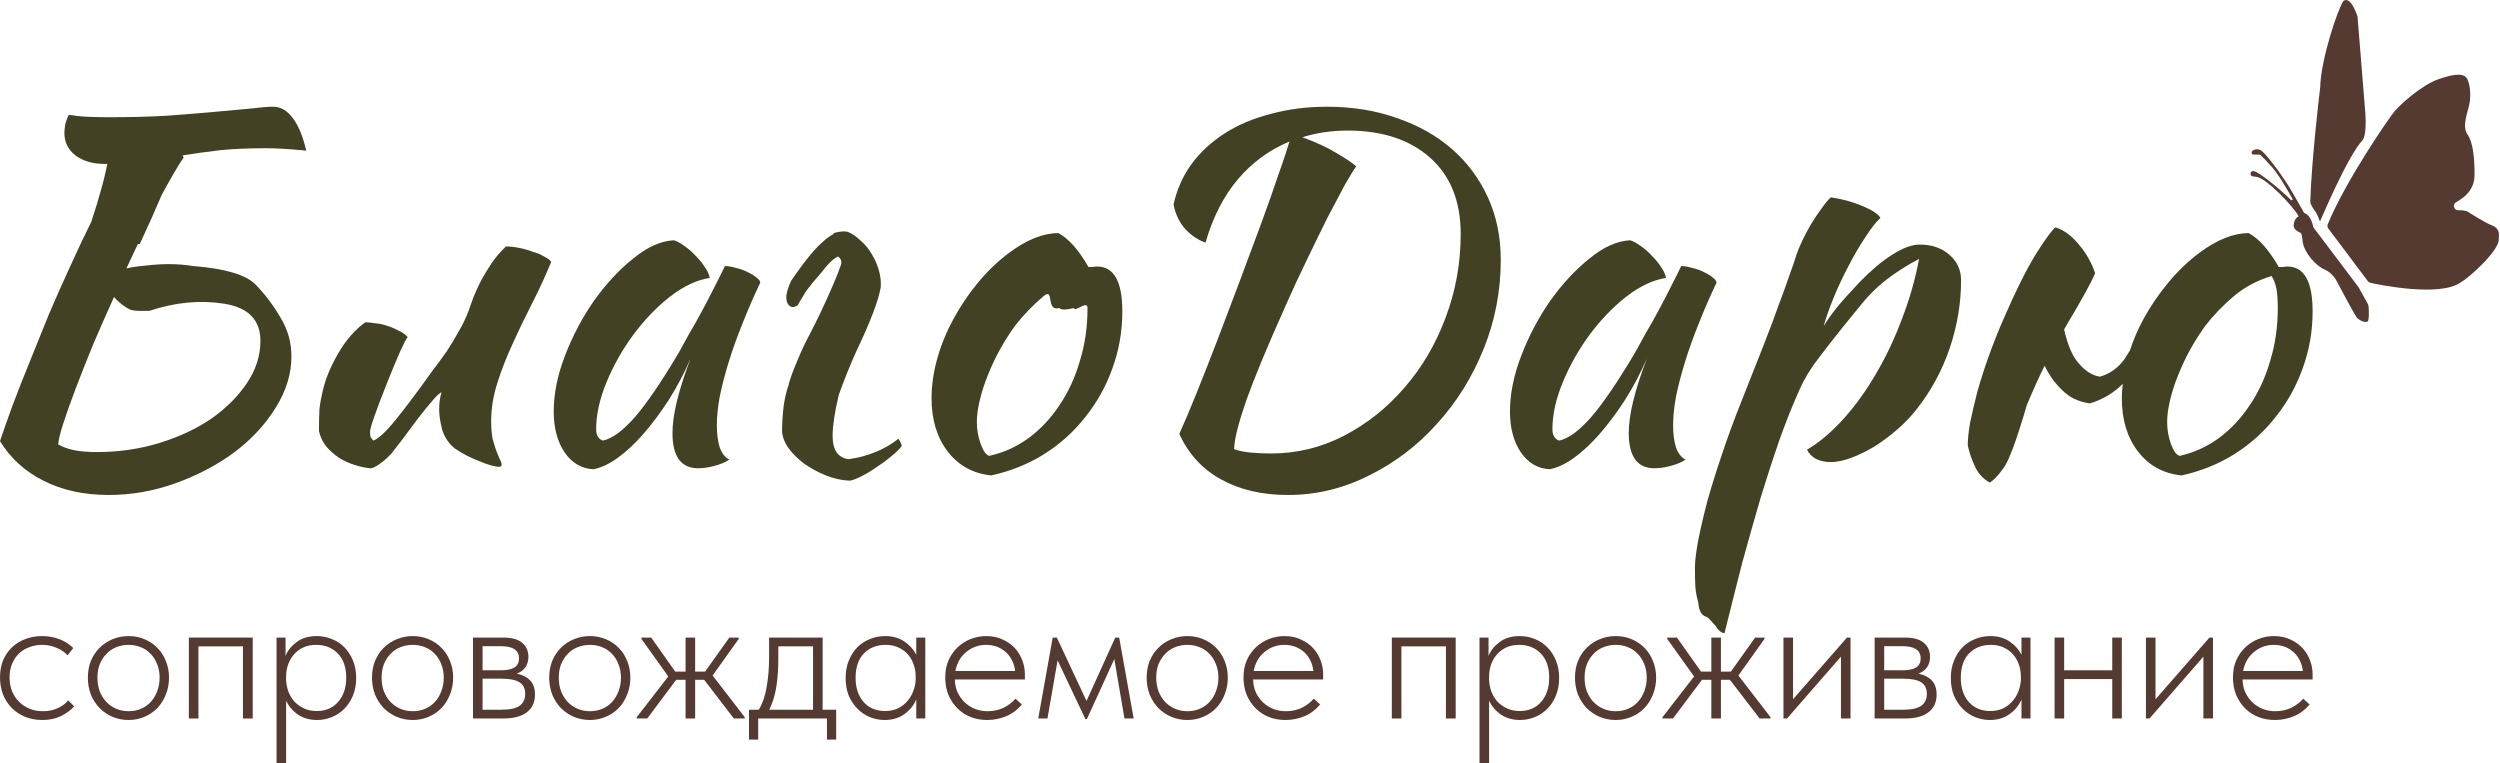 <?xml version="1.0" encoding="UTF-8"?> <svg xmlns="http://www.w3.org/2000/svg" width="1667" height="509" viewBox="0 0 1667 509" fill="none"><path d="M28.181 480.09C23.839 480.09 19.915 479.342 16.408 477.847C12.984 476.352 10.02 474.317 7.515 471.742C5.094 469.166 3.215 466.176 1.879 462.77C0.626 459.281 0 455.584 0 451.68C0 447.36 0.71 443.497 2.129 440.092C3.632 436.686 5.636 433.82 8.141 431.494C10.73 429.085 13.736 427.257 17.159 426.011C20.583 424.765 24.215 424.142 28.056 424.142C32.064 424.142 35.864 424.807 39.454 426.136C43.044 427.465 46.176 429.459 48.848 432.117L45.09 436.976C43.003 434.734 40.456 433.031 37.45 431.868C34.528 430.622 31.396 429.999 28.056 429.999C25.134 429.999 22.336 430.497 19.664 431.494C17.076 432.408 14.78 433.778 12.776 435.606C10.855 437.433 9.31 439.718 8.141 442.459C6.972 445.117 6.388 448.191 6.388 451.68C6.388 455.086 6.931 458.159 8.016 460.901C9.185 463.642 10.772 466.01 12.776 468.003C14.78 469.997 17.118 471.534 19.79 472.614C22.462 473.694 25.384 474.234 28.557 474.234C32.231 474.234 35.529 473.569 38.452 472.24C41.374 470.911 43.712 469.166 45.466 467.007L49.474 470.994C47.219 473.486 44.297 475.646 40.706 477.473C37.2 479.218 33.025 480.09 28.181 480.09Z" fill="#553A31"></path><path d="M85.768 480.09C81.927 480.09 78.337 479.384 74.997 477.972C71.74 476.56 68.859 474.607 66.355 472.115C63.933 469.54 62.013 466.55 60.593 463.144C59.257 459.655 58.589 455.875 58.589 451.805C58.589 447.817 59.257 444.121 60.593 440.715C62.013 437.309 63.933 434.401 66.355 431.992C68.859 429.5 71.74 427.59 74.997 426.26C78.337 424.848 81.927 424.142 85.768 424.142C89.609 424.142 93.158 424.848 96.415 426.26C99.671 427.59 102.51 429.5 104.932 431.992C107.353 434.401 109.232 437.309 110.568 440.715C111.988 444.121 112.697 447.817 112.697 451.805C112.697 455.875 111.988 459.655 110.568 463.144C109.232 466.55 107.353 469.54 104.932 472.115C102.51 474.607 99.629 476.56 96.29 477.972C93.033 479.384 89.526 480.09 85.768 480.09ZM85.768 474.234C88.774 474.234 91.53 473.694 94.035 472.614C96.54 471.534 98.711 469.997 100.548 468.003C102.385 466.01 103.805 463.642 104.807 460.901C105.892 458.159 106.435 455.127 106.435 451.805C106.435 448.565 105.892 445.616 104.807 442.958C103.805 440.299 102.385 438.015 100.548 436.104C98.711 434.111 96.54 432.615 94.035 431.618C91.53 430.538 88.774 429.999 85.768 429.999C82.762 429.999 79.965 430.538 77.377 431.618C74.872 432.615 72.701 434.111 70.864 436.104C69.026 438.015 67.565 440.299 66.48 442.958C65.478 445.616 64.977 448.565 64.977 451.805C64.977 455.127 65.478 458.159 66.48 460.901C67.565 463.642 69.026 466.01 70.864 468.003C72.784 469.997 74.997 471.534 77.502 472.614C80.007 473.694 82.762 474.234 85.768 474.234Z" fill="#553A31"></path><path d="M125.927 425.139H168.512V479.093H161.999V430.995H132.315V479.093H125.927V425.139Z" fill="#553A31"></path><path d="M184.394 508.999V425.139H190.406V437.35C191.825 433.778 194.288 430.705 197.795 428.129C201.302 425.471 205.77 424.142 211.197 424.142C214.788 424.142 218.17 424.807 221.343 426.136C224.516 427.382 227.271 429.209 229.609 431.618C232.031 434.027 233.951 436.976 235.371 440.465C236.79 443.871 237.5 447.734 237.5 452.054C237.5 456.54 236.748 460.527 235.245 464.016C233.826 467.422 231.905 470.329 229.484 472.738C227.062 475.147 224.265 476.975 221.092 478.221C218.003 479.467 214.788 480.09 211.448 480.09C206.521 480.09 202.263 478.886 198.672 476.477C195.082 473.984 192.451 470.869 190.781 467.131V508.999H184.394ZM210.822 429.999C207.565 429.999 204.684 430.58 202.179 431.743C199.758 432.906 197.712 434.443 196.042 436.353C194.372 438.264 193.078 440.465 192.159 442.958C191.324 445.367 190.865 447.859 190.781 450.434V453.3C190.865 455.792 191.324 458.284 192.159 460.776C193.078 463.268 194.372 465.511 196.042 467.505C197.795 469.416 199.925 470.994 202.43 472.24C205.018 473.486 207.941 474.109 211.197 474.109C217.209 474.109 221.969 472.074 225.476 468.003C229.066 463.933 230.862 458.575 230.862 451.929C230.862 444.951 228.983 439.552 225.225 435.73C221.551 431.909 216.75 429.999 210.822 429.999Z" fill="#553A31"></path><path d="M275.235 480.09C271.394 480.09 267.803 479.384 264.463 477.972C261.207 476.56 258.326 474.607 255.821 472.115C253.399 469.54 251.479 466.55 250.059 463.144C248.723 459.655 248.055 455.875 248.055 451.805C248.055 447.817 248.723 444.121 250.059 440.715C251.479 437.309 253.399 434.401 255.821 431.992C258.326 429.5 261.207 427.59 264.463 426.26C267.803 424.848 271.394 424.142 275.235 424.142C279.076 424.142 282.624 424.848 285.881 426.26C289.137 427.59 291.977 429.5 294.398 431.992C296.82 434.401 298.698 437.309 300.034 440.715C301.454 444.121 302.164 447.817 302.164 451.805C302.164 455.875 301.454 459.655 300.034 463.144C298.698 466.55 296.82 469.54 294.398 472.115C291.977 474.607 289.096 476.56 285.756 477.972C282.499 479.384 278.992 480.09 275.235 480.09ZM275.235 474.234C278.241 474.234 280.996 473.694 283.501 472.614C286.006 471.534 288.177 469.997 290.014 468.003C291.851 466.01 293.271 463.642 294.273 460.901C295.358 458.159 295.901 455.127 295.901 451.805C295.901 448.565 295.358 445.616 294.273 442.958C293.271 440.299 291.851 438.015 290.014 436.104C288.177 434.111 286.006 432.615 283.501 431.618C280.996 430.538 278.241 429.999 275.235 429.999C272.229 429.999 269.431 430.538 266.843 431.618C264.338 432.615 262.167 434.111 260.33 436.104C258.493 438.015 257.032 440.299 255.946 442.958C254.944 445.616 254.443 448.565 254.443 451.805C254.443 455.127 254.944 458.159 255.946 460.901C257.032 463.642 258.493 466.01 260.33 468.003C262.25 469.997 264.463 471.534 266.968 472.614C269.473 473.694 272.229 474.234 275.235 474.234Z" fill="#553A31"></path><path d="M315.393 425.139H335.559C341.32 425.139 345.537 426.302 348.209 428.628C350.964 430.954 352.342 434.069 352.342 437.973C352.342 440.632 351.674 442.958 350.338 444.951C349.002 446.862 347.082 448.274 344.577 449.188C348.334 449.935 351.298 451.431 353.469 453.674C355.64 455.917 356.726 459.073 356.726 463.144C356.726 468.294 354.889 472.24 351.215 474.981C347.624 477.723 342.406 479.093 335.559 479.093H315.393V425.139ZM321.781 452.552V473.237H334.306C339.984 473.237 344.034 472.365 346.455 470.62C348.96 468.793 350.213 466.134 350.213 462.645C350.213 459.073 348.919 456.498 346.33 454.92C343.825 453.341 339.901 452.552 334.557 452.552H321.781ZM321.781 430.871V446.945H334.306C337.897 446.945 340.736 446.363 342.823 445.2C344.994 443.954 346.08 441.878 346.08 438.97C346.08 433.571 342.03 430.871 333.93 430.871H321.781Z" fill="#553A31"></path><path d="M393.391 480.09C389.55 480.09 385.96 479.384 382.62 477.972C379.363 476.56 376.482 474.607 373.977 472.115C371.556 469.54 369.635 466.55 368.216 463.144C366.88 459.655 366.212 455.875 366.212 451.805C366.212 447.817 366.88 444.121 368.216 440.715C369.635 437.309 371.556 434.401 373.977 431.992C376.482 429.5 379.363 427.59 382.62 426.26C385.96 424.848 389.55 424.142 393.391 424.142C397.232 424.142 400.781 424.848 404.037 426.26C407.294 427.59 410.133 429.5 412.555 431.992C414.976 434.401 416.855 437.309 418.191 440.715C419.61 444.121 420.32 447.817 420.32 451.805C420.32 455.875 419.61 459.655 418.191 463.144C416.855 466.55 414.976 469.54 412.555 472.115C410.133 474.607 407.252 476.56 403.912 477.972C400.656 479.384 397.149 480.09 393.391 480.09ZM393.391 474.234C396.397 474.234 399.153 473.694 401.658 472.614C404.163 471.534 406.334 469.997 408.171 468.003C410.008 466.01 411.427 463.642 412.429 460.901C413.515 458.159 414.057 455.127 414.057 451.805C414.057 448.565 413.515 445.616 412.429 442.958C411.427 440.299 410.008 438.015 408.171 436.104C406.334 434.111 404.163 432.615 401.658 431.618C399.153 430.538 396.397 429.999 393.391 429.999C390.385 429.999 387.588 430.538 384.999 431.618C382.494 432.615 380.323 434.111 378.486 436.104C376.649 438.015 375.188 440.299 374.103 442.958C373.1 445.616 372.6 448.565 372.6 451.805C372.6 455.127 373.1 458.159 374.103 460.901C375.188 463.642 376.649 466.01 378.486 468.003C380.407 469.997 382.62 471.534 385.125 472.614C387.63 473.694 390.385 474.234 393.391 474.234Z" fill="#553A31"></path><path d="M424.57 478.221L445.612 451.057L427.701 426.011V425.139H434.214L450.246 447.817H457.135V425.139H463.523V447.817H470.161L486.318 425.139H492.581V426.011L475.171 450.434L496.589 478.221V479.093H489.324L469.535 453.3H463.523V479.093H457.135V453.3H450.872L431.584 479.093H424.57V478.221Z" fill="#553A31"></path><path d="M499.435 473.237H505.949C508.454 469.166 510.207 464.099 511.209 458.035C512.294 451.888 512.837 445.367 512.837 438.472V425.139H548.534V473.237H557.552V493.174H551.415V479.093H505.573V493.174H499.435V473.237ZM518.975 440.465C518.975 446.197 518.557 451.888 517.722 457.536C516.887 463.185 515.301 468.419 512.963 473.237H542.146V430.995H518.975V440.465Z" fill="#553A31"></path><path d="M589.925 480.09C586.585 480.09 583.329 479.467 580.156 478.221C577.066 476.975 574.311 475.147 571.889 472.738C569.468 470.329 567.505 467.422 566.002 464.016C564.583 460.527 563.873 456.54 563.873 452.054C563.873 447.734 564.583 443.871 566.002 440.465C567.422 436.976 569.301 434.027 571.639 431.618C574.06 429.209 576.857 427.382 580.03 426.136C583.203 424.807 586.585 424.142 590.176 424.142C595.353 424.142 599.695 425.388 603.202 427.88C606.709 430.289 609.297 433.197 610.967 436.603V425.139H616.979V479.093H610.967V466.383C609.297 470.371 606.625 473.652 602.951 476.227C599.361 478.803 595.019 480.09 589.925 480.09ZM590.176 474.109C593.516 474.109 596.438 473.486 598.943 472.24C601.532 470.911 603.661 469.208 605.331 467.131C607.085 465.054 608.379 462.728 609.214 460.153C610.132 457.578 610.592 455.044 610.592 452.552V451.182C610.592 448.523 610.174 445.948 609.339 443.456C608.504 440.881 607.252 438.596 605.582 436.603C603.912 434.609 601.824 433.031 599.319 431.868C596.814 430.622 593.891 429.999 590.551 429.999C584.623 429.999 579.78 431.909 576.022 435.73C572.348 439.552 570.511 444.951 570.511 451.929C570.511 458.575 572.265 463.933 575.772 468.003C579.362 472.074 584.164 474.109 590.176 474.109Z" fill="#553A31"></path><path d="M658.221 480.09C654.297 480.09 650.623 479.426 647.199 478.096C643.859 476.767 640.937 474.857 638.432 472.365C635.927 469.872 633.922 466.882 632.419 463.393C631 459.904 630.29 456 630.29 451.68C630.29 447.36 631.042 443.497 632.545 440.092C634.131 436.686 636.177 433.82 638.682 431.494C641.271 429.085 644.193 427.257 647.45 426.011C650.706 424.765 654.088 424.142 657.595 424.142C661.853 424.142 665.569 424.931 668.742 426.51C671.999 428.005 674.713 429.957 676.884 432.366C679.055 434.775 680.683 437.516 681.768 440.59C682.854 443.581 683.396 446.613 683.396 449.686V453.051H636.678C636.762 456.29 637.388 459.198 638.557 461.773C639.809 464.348 641.438 466.591 643.442 468.502C645.446 470.329 647.7 471.742 650.205 472.738C652.794 473.735 655.549 474.234 658.472 474.234C662.396 474.234 665.945 473.486 669.118 471.991C672.291 470.412 674.963 468.377 677.134 465.885L681.393 469.748C678.386 473.32 674.879 475.937 670.871 477.598C666.863 479.259 662.647 480.09 658.221 480.09ZM657.47 429.999C654.965 429.999 652.585 430.414 650.33 431.245C648.076 432.075 646.03 433.28 644.193 434.858C642.356 436.353 640.811 438.181 639.559 440.341C638.39 442.501 637.555 444.868 637.054 447.443H676.884C676.633 445.034 676.007 442.791 675.005 440.715C674.003 438.555 672.667 436.686 670.997 435.107C669.327 433.529 667.364 432.283 665.11 431.369C662.855 430.455 660.309 429.999 657.47 429.999Z" fill="#553A31"></path><path d="M701.945 425.139H704.701L724.491 467.38L743.654 425.139H746.284L755.928 479.093H749.791L743.028 439.469L724.741 479.467H723.739L705.202 440.341L698.438 479.093H692.301L701.945 425.139Z" fill="#553A31"></path><path d="M791.772 480.09C787.931 480.09 784.34 479.384 781 477.972C777.744 476.56 774.863 474.607 772.358 472.115C769.936 469.54 768.016 466.55 766.596 463.144C765.26 459.655 764.592 455.875 764.592 451.805C764.592 447.817 765.26 444.121 766.596 440.715C768.016 437.309 769.936 434.401 772.358 431.992C774.863 429.5 777.744 427.59 781 426.26C784.34 424.848 787.931 424.142 791.772 424.142C795.613 424.142 799.161 424.848 802.418 426.26C805.675 427.59 808.514 429.5 810.935 431.992C813.357 434.401 815.235 437.309 816.571 440.715C817.991 444.121 818.701 447.817 818.701 451.805C818.701 455.875 817.991 459.655 816.571 463.144C815.235 466.55 813.357 469.54 810.935 472.115C808.514 474.607 805.633 476.56 802.293 477.972C799.036 479.384 795.529 480.09 791.772 480.09ZM791.772 474.234C794.778 474.234 797.533 473.694 800.038 472.614C802.543 471.534 804.714 469.997 806.551 468.003C808.388 466.01 809.808 463.642 810.81 460.901C811.895 458.159 812.438 455.127 812.438 451.805C812.438 448.565 811.895 445.616 810.81 442.958C809.808 440.299 808.388 438.015 806.551 436.104C804.714 434.111 802.543 432.615 800.038 431.618C797.533 430.538 794.778 429.999 791.772 429.999C788.766 429.999 785.968 430.538 783.38 431.618C780.875 432.615 778.704 434.111 776.867 436.104C775.03 438.015 773.569 440.299 772.483 442.958C771.481 445.616 770.98 448.565 770.98 451.805C770.98 455.127 771.481 458.159 772.483 460.901C773.569 463.642 775.03 466.01 776.867 468.003C778.787 469.997 781 471.534 783.505 472.614C786.01 473.694 788.766 474.234 791.772 474.234Z" fill="#553A31"></path><path d="M857.106 480.09C853.181 480.09 849.507 479.426 846.084 478.096C842.744 476.767 839.821 474.857 837.316 472.365C834.811 469.872 832.807 466.882 831.304 463.393C829.885 459.904 829.175 456 829.175 451.68C829.175 447.36 829.926 443.497 831.429 440.092C833.016 436.686 835.062 433.82 837.567 431.494C840.155 429.085 843.078 427.257 846.334 426.011C849.591 424.765 852.972 424.142 856.479 424.142C860.738 424.142 864.454 424.931 867.627 426.51C870.883 428.005 873.597 429.957 875.768 432.366C877.939 434.775 879.567 437.516 880.653 440.59C881.738 443.581 882.281 446.613 882.281 449.686V453.051H835.563C835.646 456.29 836.272 459.198 837.441 461.773C838.694 464.348 840.322 466.591 842.326 468.502C844.33 470.329 846.585 471.742 849.09 472.738C851.678 473.735 854.434 474.234 857.356 474.234C861.281 474.234 864.829 473.486 868.002 471.991C871.175 470.412 873.847 468.377 876.018 465.885L880.277 469.748C877.271 473.32 873.764 475.937 869.756 477.598C865.748 479.259 861.531 480.09 857.106 480.09ZM856.354 429.999C853.849 429.999 851.469 430.414 849.215 431.245C846.96 432.075 844.915 433.28 843.078 434.858C841.241 436.353 839.696 438.181 838.443 440.341C837.274 442.501 836.439 444.868 835.938 447.443H875.768C875.518 445.034 874.891 442.791 873.889 440.715C872.887 438.555 871.551 436.686 869.881 435.107C868.211 433.529 866.249 432.283 863.994 431.369C861.74 430.455 859.193 429.999 856.354 429.999Z" fill="#553A31"></path><path d="M928.07 425.139H970.655V479.093H964.142V430.995H934.458V479.093H928.07V425.139Z" fill="#553A31"></path><path d="M986.537 508.999V425.139H992.549V437.35C993.968 433.778 996.432 430.705 999.939 428.129C1003.45 425.471 1007.91 424.142 1013.34 424.142C1016.93 424.142 1020.31 424.807 1023.49 426.136C1026.66 427.382 1029.41 429.209 1031.75 431.618C1034.17 434.027 1036.09 436.976 1037.51 440.465C1038.93 443.871 1039.64 447.734 1039.64 452.054C1039.64 456.54 1038.89 460.527 1037.39 464.016C1035.97 467.422 1034.05 470.329 1031.63 472.738C1029.21 475.147 1026.41 476.975 1023.24 478.221C1020.15 479.467 1016.93 480.09 1013.59 480.09C1008.66 480.09 1004.41 478.886 1000.82 476.477C997.225 473.984 994.594 470.869 992.924 467.131V508.999H986.537ZM1012.96 429.999C1009.71 429.999 1006.83 430.58 1004.32 431.743C1001.9 432.906 999.855 434.443 998.185 436.353C996.515 438.264 995.221 440.465 994.302 442.958C993.467 445.367 993.008 447.859 992.924 450.434V453.3C993.008 455.792 993.467 458.284 994.302 460.776C995.221 463.268 996.515 465.511 998.185 467.505C999.938 469.416 1002.07 470.994 1004.57 472.24C1007.16 473.486 1010.08 474.109 1013.34 474.109C1019.35 474.109 1024.11 472.074 1027.62 468.003C1031.21 463.933 1033 458.575 1033 451.929C1033 444.951 1031.13 439.552 1027.37 435.73C1023.69 431.909 1018.89 429.999 1012.96 429.999Z" fill="#553A31"></path><path d="M1077.38 480.09C1073.54 480.09 1069.95 479.384 1066.61 477.972C1063.35 476.56 1060.47 474.607 1057.96 472.115C1055.54 469.54 1053.62 466.55 1052.2 463.144C1050.87 459.655 1050.2 455.875 1050.2 451.805C1050.2 447.817 1050.87 444.121 1052.2 440.715C1053.62 437.309 1055.54 434.401 1057.96 431.992C1060.47 429.5 1063.35 427.59 1066.61 426.26C1069.95 424.848 1073.54 424.142 1077.38 424.142C1081.22 424.142 1084.77 424.848 1088.02 426.26C1091.28 427.59 1094.12 429.5 1096.54 431.992C1098.96 434.401 1100.84 437.309 1102.18 440.715C1103.6 444.121 1104.31 447.817 1104.31 451.805C1104.31 455.875 1103.6 459.655 1102.18 463.144C1100.84 466.55 1098.96 469.54 1096.54 472.115C1094.12 474.607 1091.24 476.56 1087.9 477.972C1084.64 479.384 1081.14 480.09 1077.38 480.09ZM1077.38 474.234C1080.38 474.234 1083.14 473.694 1085.64 472.614C1088.15 471.534 1090.32 469.997 1092.16 468.003C1093.99 466.01 1095.41 463.642 1096.42 460.901C1097.5 458.159 1098.04 455.127 1098.04 451.805C1098.04 448.565 1097.5 445.616 1096.42 442.958C1095.41 440.299 1093.99 438.015 1092.16 436.104C1090.32 434.111 1088.15 432.615 1085.64 431.618C1083.14 430.538 1080.38 429.999 1077.38 429.999C1074.37 429.999 1071.57 430.538 1068.99 431.618C1066.48 432.615 1064.31 434.111 1062.47 436.104C1060.64 438.015 1059.17 440.299 1058.09 442.958C1057.09 445.616 1056.59 448.565 1056.59 451.805C1056.59 455.127 1057.09 458.159 1058.09 460.901C1059.17 463.642 1060.64 466.01 1062.47 468.003C1064.39 469.997 1066.61 471.534 1069.11 472.614C1071.62 473.694 1074.37 474.234 1077.38 474.234Z" fill="#553A31"></path><path d="M1108.56 478.221L1129.6 451.057L1111.69 426.011V425.139H1118.2L1134.23 447.817H1141.12V425.139H1147.51V447.817H1154.15L1170.31 425.139H1176.57V426.011L1159.16 450.434L1180.58 478.221V479.093H1173.31L1153.52 453.3H1147.51V479.093H1141.12V453.3H1134.86L1115.57 479.093H1108.56V478.221Z" fill="#553A31"></path><path d="M1189.21 425.139H1195.6V466.259L1231.55 425.139H1233.93V479.093H1227.54V437.849L1191.59 479.093H1189.21V425.139Z" fill="#553A31"></path><path d="M1250 425.139H1270.17C1275.93 425.139 1280.15 426.302 1282.82 428.628C1285.57 430.954 1286.95 434.069 1286.95 437.973C1286.95 440.632 1286.28 442.958 1284.95 444.951C1283.61 446.862 1281.69 448.274 1279.19 449.188C1282.94 449.935 1285.91 451.431 1288.08 453.674C1290.25 455.917 1291.34 459.073 1291.34 463.144C1291.34 468.294 1289.5 472.24 1285.83 474.981C1282.23 477.723 1277.02 479.093 1270.17 479.093H1250V425.139ZM1256.39 452.552V473.237H1268.92C1274.59 473.237 1278.64 472.365 1281.07 470.62C1283.57 468.793 1284.82 466.134 1284.82 462.645C1284.82 459.073 1283.53 456.498 1280.94 454.92C1278.44 453.341 1274.51 452.552 1269.17 452.552H1256.39ZM1256.39 430.871V446.945H1268.92C1272.51 446.945 1275.35 446.363 1277.43 445.2C1279.6 443.954 1280.69 441.878 1280.69 438.97C1280.69 433.571 1276.64 430.871 1268.54 430.871H1256.39Z" fill="#553A31"></path><path d="M1326.87 480.09C1323.53 480.09 1320.28 479.467 1317.1 478.221C1314.02 476.975 1311.26 475.147 1308.84 472.738C1306.42 470.329 1304.45 467.422 1302.95 464.016C1301.53 460.527 1300.82 456.54 1300.82 452.054C1300.82 447.734 1301.53 443.871 1302.95 440.465C1304.37 436.976 1306.25 434.027 1308.59 431.618C1311.01 429.209 1313.81 427.382 1316.98 426.136C1320.15 424.807 1323.53 424.142 1327.12 424.142C1332.3 424.142 1336.64 425.388 1340.15 427.88C1343.66 430.289 1346.25 433.197 1347.92 436.603V425.139H1353.93V479.093H1347.92V466.383C1346.25 470.371 1343.57 473.652 1339.9 476.227C1336.31 478.803 1331.97 480.09 1326.87 480.09ZM1327.12 474.109C1330.46 474.109 1333.39 473.486 1335.89 472.24C1338.48 470.911 1340.61 469.208 1342.28 467.131C1344.03 465.054 1345.33 462.728 1346.16 460.153C1347.08 457.578 1347.54 455.044 1347.54 452.552V451.182C1347.54 448.523 1347.12 445.948 1346.29 443.456C1345.45 440.881 1344.2 438.596 1342.53 436.603C1340.86 434.609 1338.77 433.031 1336.27 431.868C1333.76 430.622 1330.84 429.999 1327.5 429.999C1321.57 429.999 1316.73 431.909 1312.97 435.73C1309.3 439.552 1307.46 444.951 1307.46 451.929C1307.46 458.575 1309.21 463.933 1312.72 468.003C1316.31 472.074 1321.11 474.109 1327.12 474.109Z" fill="#553A31"></path><path d="M1408.45 452.801H1376.38V479.093H1369.99V425.139H1376.38V446.945H1408.45V425.139H1414.83V479.093H1408.45V452.801Z" fill="#553A31"></path><path d="M1430.91 425.139H1437.3V466.259L1473.24 425.139H1475.62V479.093H1469.23V437.849L1433.29 479.093H1430.91V425.139Z" fill="#553A31"></path><path d="M1516.87 480.09C1512.95 480.09 1509.28 479.426 1505.85 478.096C1502.51 476.767 1499.59 474.857 1497.08 472.365C1494.58 469.872 1492.58 466.882 1491.07 463.393C1489.65 459.904 1488.94 456 1488.94 451.68C1488.94 447.36 1489.69 443.497 1491.2 440.092C1492.78 436.686 1494.83 433.82 1497.33 431.494C1499.92 429.085 1502.85 427.257 1506.1 426.011C1509.36 424.765 1512.74 424.142 1516.25 424.142C1520.51 424.142 1524.22 424.931 1527.39 426.51C1530.65 428.005 1533.37 429.957 1535.54 432.366C1537.71 434.775 1539.34 437.516 1540.42 440.59C1541.51 443.581 1542.05 446.613 1542.05 449.686V453.051H1495.33C1495.41 456.29 1496.04 459.198 1497.21 461.773C1498.46 464.348 1500.09 466.591 1502.09 468.502C1504.1 470.329 1506.35 471.742 1508.86 472.738C1511.45 473.735 1514.2 474.234 1517.12 474.234C1521.05 474.234 1524.6 473.486 1527.77 471.991C1530.94 470.412 1533.62 468.377 1535.79 465.885L1540.05 469.748C1537.04 473.32 1533.53 475.937 1529.52 477.598C1525.52 479.259 1521.3 480.09 1516.87 480.09ZM1516.12 429.999C1513.62 429.999 1511.24 430.414 1508.98 431.245C1506.73 432.075 1504.68 433.28 1502.85 434.858C1501.01 436.353 1499.46 438.181 1498.21 440.341C1497.04 442.501 1496.21 444.868 1495.71 447.443H1535.54C1535.29 445.034 1534.66 442.791 1533.66 440.715C1532.66 438.555 1531.32 436.686 1529.65 435.107C1527.98 433.529 1526.02 432.283 1523.76 431.369C1521.51 430.455 1518.96 429.999 1516.12 429.999Z" fill="#553A31"></path><path d="M87.144 206.651C83.116 204.743 79.405 201.881 76.013 198.064C71.136 208.878 66.472 219.48 62.019 229.869C57.778 240.259 53.962 249.907 50.569 258.812C47.177 267.718 44.42 275.457 42.3 282.03C40.18 288.603 39.014 293.374 38.802 296.342C41.77 298.039 45.269 299.311 49.297 300.159C53.538 301.007 58.733 301.431 64.881 301.431C79.299 301.431 93.081 299.417 106.227 295.388C119.373 291.36 130.928 285.953 140.894 279.168C150.859 272.17 158.81 264.219 164.747 255.314C170.684 246.408 173.652 237.078 173.652 227.325C173.652 213.331 165.595 205.061 149.481 202.517C133.367 199.972 116.722 201.563 99.548 207.288C96.58 207.288 94.247 207.288 92.551 207.288C91.067 207.288 89.265 207.075 87.144 206.651ZM107.817 130.001C105.909 134.241 103.789 139.118 101.456 144.631C99.548 148.66 96.792 154.703 93.187 162.76H91.915C89.371 168.061 86.826 173.468 84.282 178.981C87.886 178.133 92.233 177.497 97.322 177.072C102.623 176.436 107.817 176.118 112.906 176.118C115.662 176.118 118.313 176.224 120.857 176.436C123.613 176.648 126.264 176.966 128.808 177.391C150.223 179.087 164.111 183.221 170.472 189.795C176.833 196.368 182.345 203.683 187.01 211.74C191.887 219.586 194.325 228.279 194.325 237.821C194.325 249.271 190.827 260.614 183.83 271.852C177.045 282.878 167.927 292.738 156.478 301.431C145.028 309.913 131.989 316.804 117.359 322.105C102.729 327.406 87.781 330.056 72.514 330.056C55.976 330.056 41.452 326.875 28.942 320.514C16.645 314.365 6.997 305.566 0 294.116C2.121 287.755 4.877 279.91 8.27 270.58C11.874 261.038 15.797 251.073 20.037 240.683C24.278 230.081 28.518 219.586 32.759 209.196C37.212 198.806 41.346 189.477 45.163 181.207C50.887 168.485 56.188 157.247 61.065 147.493C61.277 146.433 61.595 145.373 62.019 144.313C63.927 138.588 65.623 132.969 67.108 127.456C68.804 121.731 70.288 115.688 71.56 109.327H69.97C61.913 109.327 55.34 107.419 50.251 103.602C45.375 99.785 42.936 94.803 42.936 88.654C42.936 86.957 43.148 84.943 43.572 82.611C44.209 80.278 44.951 78.264 45.799 76.568C49.827 77.204 53.75 77.628 57.566 77.84C61.595 78.052 66.79 78.158 73.15 78.158C86.508 78.158 99.018 77.84 110.68 77.204C122.341 76.356 132.837 75.507 142.166 74.659C151.707 73.811 159.87 73.069 166.655 72.433C173.44 71.585 178.635 71.161 182.239 71.161C187.116 71.161 191.463 73.705 195.279 78.794C199.096 83.883 202.064 91.092 204.184 100.422C197.4 99.785 191.887 99.361 187.646 99.149C183.618 98.937 180.013 98.831 176.833 98.831C166.019 98.831 156.16 99.255 147.255 100.104C138.137 101.164 129.656 102.33 121.811 103.602C122.023 104.026 122.235 104.556 122.447 105.192C120.539 107.737 118.207 111.447 115.45 116.324C113.118 120.353 110.574 124.912 107.817 130.001Z" fill="#424123"></path><path d="M303.016 298.887C298.988 295.494 296.232 291.254 294.747 286.165C293.475 281.076 292.839 276.729 292.839 273.125C292.839 268.672 293.369 264.855 294.429 261.675C293.581 261.675 291.673 263.371 288.704 266.763C285.736 270.156 282.45 274.185 278.845 278.849C275.453 283.514 272.06 288.073 268.668 292.526C265.275 296.979 262.731 300.265 261.035 302.385C258.278 305.354 255.628 307.686 253.084 309.383C250.751 311.079 248.843 312.033 247.359 312.245C243.966 312.033 240.362 311.291 236.545 310.019C232.941 308.959 229.442 307.368 226.05 305.248C222.869 303.128 220.007 300.583 217.463 297.615C215.13 294.646 213.54 291.254 212.692 287.437C212.692 281.5 212.798 276.623 213.01 272.806C213.434 268.99 214.176 264.855 215.236 260.402C217.145 252.345 220.643 243.97 225.732 235.276C230.821 226.583 236.757 219.798 243.542 214.921C245.451 214.921 247.677 215.133 250.221 215.557C252.766 215.769 255.31 216.299 257.854 217.147C260.611 217.995 263.155 219.055 265.487 220.328C268.032 221.388 270.152 222.872 271.848 224.78C269.94 226.901 265.275 237.291 257.854 255.95C250.433 274.609 246.723 285.317 246.723 288.073C246.723 289.769 246.935 291.042 247.359 291.89C247.995 292.738 248.525 293.374 248.949 293.798C252.13 292.526 256.158 289.027 261.035 283.302C265.911 277.577 272.696 268.778 281.39 256.904C283.51 253.935 285.948 250.543 288.704 246.726C291.673 242.909 294.641 238.881 297.61 234.64C300.578 230.187 303.335 225.629 305.879 220.964C308.635 216.299 310.862 211.634 312.558 206.969C313.406 204.425 314.466 201.457 315.738 198.064C317.222 194.459 318.919 190.749 320.827 186.932C322.947 183.115 325.28 179.299 327.824 175.482C330.58 171.454 333.761 167.743 337.365 164.35C340.122 164.35 343.09 164.668 346.27 165.304C349.451 165.941 352.419 166.789 355.176 167.849C358.144 168.697 360.688 169.757 362.809 171.029C364.929 172.09 366.519 173.256 367.579 174.528C363.763 183.858 359.522 193.081 354.858 202.199C350.193 211.316 345.846 220.328 341.818 229.233C337.789 237.927 334.397 246.62 331.64 255.314C328.884 264.007 327.506 272.488 327.506 280.758C327.506 285.211 327.824 289.133 328.46 292.526C329.308 295.706 330.156 298.463 331.004 300.795C331.852 302.915 332.595 304.718 333.231 306.202C334.079 307.686 334.503 308.959 334.503 310.019C334.503 310.231 334.291 310.549 333.867 310.973C333.655 311.185 333.443 311.291 333.231 311.291C331.746 311.291 329.838 310.973 327.506 310.337C325.173 309.701 322.523 308.746 319.555 307.474C316.798 306.414 313.936 305.142 310.968 303.658C308.211 302.173 305.561 300.583 303.016 298.887Z" fill="#424123"></path><path d="M483.392 177.391C485.512 177.391 487.951 177.815 490.707 178.663C493.675 179.299 496.326 180.253 498.658 181.525C500.99 182.585 502.899 183.752 504.383 185.024C506.079 186.296 506.927 187.462 506.927 188.522C502.687 197.428 498.764 206.439 495.16 215.557C491.555 224.462 488.481 233.05 485.936 241.319C483.392 249.589 481.378 257.328 479.893 264.537C478.621 271.746 477.985 278.001 477.985 283.302C477.985 289.239 478.621 294.222 479.893 298.251C481.166 302.067 483.286 304.824 486.254 306.52C483.71 308.216 480.424 309.595 476.395 310.655C472.366 311.715 468.762 312.245 465.581 312.245C454.132 312.245 448.407 304.4 448.407 288.709C448.407 276.623 452.436 260.084 460.493 239.093C456.252 248.846 451.376 258.07 445.863 266.763C440.35 275.245 434.731 282.772 429.006 289.345C423.282 295.918 417.451 301.325 411.514 305.566C405.789 309.595 400.489 312.033 395.612 312.881C387.767 312.457 381.406 308.746 376.529 301.749C371.653 294.54 369.214 285.423 369.214 274.397C369.214 262.523 371.759 250.013 376.847 236.866C381.936 223.72 388.403 211.528 396.248 200.29C404.305 189.052 412.998 179.723 422.328 172.302C431.657 164.668 440.668 160.64 449.361 160.216C451.482 160.852 453.814 162.124 456.358 164.032C459.115 165.941 461.659 168.167 463.991 170.711C466.536 173.256 468.656 175.906 470.352 178.663C472.048 181.207 473.002 183.434 473.215 185.342C464.733 186.614 455.934 190.749 446.817 197.746C437.912 204.743 429.749 213.224 422.328 223.19C415.119 232.944 409.182 243.44 404.517 254.677C399.852 265.915 397.52 276.411 397.52 286.165C397.52 290.193 399.004 292.738 401.973 293.798C408.122 292.526 415.225 287.331 423.282 278.213C431.339 268.884 441.092 254.571 452.542 235.276C454.662 231.46 456.994 227.219 459.539 222.554C462.295 217.889 465.051 213.012 467.808 207.924C470.564 202.835 473.215 197.746 475.759 192.657C478.515 187.356 481.06 182.267 483.392 177.391Z" fill="#424123"></path><path d="M571.085 234.004C566.632 243.97 562.71 253.723 559.317 263.265C556.561 274.927 555.183 284.044 555.183 290.617C555.183 299.947 558.681 305.142 565.678 306.202C572.039 305.354 578.082 303.764 583.807 301.431C589.531 299.099 594.62 296.13 599.073 292.526C600.345 294.434 601.087 296.024 601.299 297.297C600.027 299.205 597.801 301.431 594.62 303.976C591.652 306.52 588.365 308.959 584.761 311.291C581.156 313.835 577.658 315.956 574.265 317.652C570.873 319.348 568.329 320.302 566.632 320.514C561.332 320.302 556.031 319.136 550.73 317.016C545.429 314.896 540.553 312.245 536.1 309.065C531.86 305.884 528.361 302.385 525.605 298.569C522.848 294.54 521.47 290.617 521.47 286.801C521.47 283.196 521.682 279.168 522.106 274.715C522.53 270.05 523.272 265.703 524.333 261.675C524.757 259.978 525.287 258.282 525.923 256.586V255.95C527.407 251.073 529.209 246.196 531.33 241.319C533.874 234.958 536.63 229.021 539.599 223.508C542.567 217.783 545.111 212.694 547.232 208.242C554.017 193.823 558.575 183.115 560.908 176.118C561.332 173.998 560.589 172.302 558.681 171.029C556.137 172.302 553.38 174.74 550.412 178.345C548.292 181.101 545.535 184.388 542.143 188.204C538.963 192.021 536.948 194.777 536.1 196.474C535.252 197.958 534.404 199.336 533.556 200.608C532.92 201.881 532.39 202.835 531.966 203.471C529.633 205.167 527.619 205.167 525.923 203.471C524.651 201.987 524.121 199.866 524.333 197.11C524.757 194.141 525.817 190.855 527.513 187.25C536.63 173.892 543.945 164.986 549.458 160.534C551.578 158.625 553.699 157.141 555.819 156.081V155.445C559.423 154.385 562.498 154.067 565.042 154.491C568.223 155.763 571.191 157.777 573.947 160.534C576.916 163.078 579.354 166.047 581.262 169.439C583.383 172.832 584.973 176.436 586.033 180.253C587.093 183.858 587.517 187.568 587.305 191.385C585.821 200.29 580.414 214.497 571.085 234.004Z" fill="#424123"></path><path d="M660.91 317.016C648.824 315.744 639.177 310.443 631.968 301.113C624.759 291.784 621.154 279.91 621.154 265.491C621.154 257.01 622.427 248.21 624.971 239.093C627.515 229.975 631.12 221.176 635.784 212.694C640.449 204.001 645.962 195.838 652.323 188.204C658.684 180.571 665.575 173.998 672.996 168.485C684.657 159.792 695.577 155.445 705.754 155.445C712.539 159.049 719.218 166.577 725.791 178.027C726.851 178.027 727.805 178.027 728.653 178.027C729.501 177.815 730.455 177.709 731.516 177.709C742.753 177.709 748.372 187.674 748.372 207.606C748.372 220.964 746.146 233.686 741.693 245.772C737.452 257.646 731.41 268.46 723.564 278.213C715.931 287.967 706.708 296.236 695.895 303.022C685.293 309.595 673.632 314.259 660.91 317.016ZM677.13 216.829C673.526 221.706 670.133 227.007 666.953 232.732C663.772 238.457 661.016 244.288 658.684 250.225C656.351 255.95 654.549 261.569 653.277 267.082C652.005 272.382 651.369 277.153 651.369 281.394C651.369 286.483 652.217 291.36 653.913 296.024C655.609 300.689 657.517 303.34 659.638 303.976C669.179 301.855 677.872 297.933 685.717 292.208C693.774 286.271 700.665 278.955 706.39 270.262C712.327 261.569 716.886 251.709 720.066 240.683C723.458 229.657 725.155 217.889 725.155 205.379C725.155 199.866 716.709 208.56 716.073 205.379C716.073 205.34 707.874 207.712 706.39 205.379C697.061 208.136 703.316 191.279 695.895 197.428C688.686 203.577 682.431 210.044 677.13 216.829Z" fill="#424123"></path><path d="M786.348 289.345C789.529 282.348 793.345 273.337 797.798 262.311C802.25 251.285 806.915 239.411 811.792 226.689C816.668 213.755 821.651 200.608 826.74 187.25C831.828 173.68 836.599 160.852 841.052 148.766C845.504 136.68 849.321 125.866 852.501 116.324C855.894 106.783 858.332 99.468 859.816 94.379C846.458 99.891 835.009 108.267 825.468 119.505C815.926 130.743 808.717 144.843 803.841 161.806C798.964 160.11 794.511 157.141 790.483 152.9C786.454 148.448 783.804 142.935 782.532 136.362C784.652 126.608 788.575 117.703 794.299 109.645C800.236 101.588 807.657 94.697 816.562 88.972C825.468 83.247 835.751 78.9 847.413 75.931C859.074 72.751 871.584 71.161 884.942 71.161C901.904 71.161 917.488 73.705 931.694 78.794C945.9 83.671 958.092 90.562 968.269 99.468C978.447 108.373 986.398 119.081 992.122 131.591C997.847 144.101 1000.71 157.989 1000.71 173.256C1000.71 194.035 996.893 213.861 989.26 232.732C981.627 251.603 971.238 268.248 958.092 282.666C945.158 297.085 930.104 308.534 912.93 317.016C895.755 325.709 877.733 330.056 858.862 330.056C841.476 330.056 826.528 326.557 814.018 319.56C801.72 312.775 792.497 302.703 786.348 289.345ZM898.618 87.063C888.016 87.063 877.945 88.548 868.403 91.516C877.733 94.909 885.472 98.513 891.621 102.33C897.77 105.935 902.01 108.797 904.342 110.917C902.646 113.25 900.102 117.384 896.709 123.321C893.529 129.258 889.712 136.468 885.26 144.949C881.019 153.43 876.461 162.76 871.584 172.938C866.707 182.903 861.937 193.187 857.272 203.789C845.186 230.717 836.387 251.921 830.874 267.4C825.574 282.878 822.923 293.586 822.923 299.523C825.892 300.583 829.496 301.325 833.737 301.749C837.977 302.173 842.536 302.385 847.413 302.385C864.587 302.385 880.807 298.463 896.073 290.617C911.551 282.56 925.015 271.852 936.465 258.494C948.126 245.136 957.244 229.657 963.817 212.058C970.602 194.247 973.994 175.588 973.994 156.081C973.994 134.241 967.209 117.278 953.639 105.192C940.069 93.106 921.729 87.063 898.618 87.063Z" fill="#424123"></path><path d="M1121.03 177.391C1123.15 177.391 1125.59 177.815 1128.35 178.663C1131.32 179.299 1133.97 180.253 1136.3 181.525C1138.63 182.585 1140.54 183.752 1142.02 185.024C1143.72 186.296 1144.57 187.462 1144.57 188.522C1140.33 197.428 1136.4 206.439 1132.8 215.557C1129.2 224.462 1126.12 233.05 1123.58 241.319C1121.03 249.589 1119.02 257.328 1117.53 264.537C1116.26 271.746 1115.63 278.001 1115.63 283.302C1115.63 289.239 1116.26 294.222 1117.53 298.251C1118.81 302.067 1120.93 304.824 1123.89 306.52C1121.35 308.216 1118.06 309.595 1114.04 310.655C1110.01 311.715 1106.4 312.245 1103.22 312.245C1091.77 312.245 1086.05 304.4 1086.05 288.709C1086.05 276.623 1090.08 260.084 1098.13 239.093C1093.89 248.846 1089.02 258.07 1083.5 266.763C1077.99 275.245 1072.37 282.772 1066.65 289.345C1060.92 295.918 1055.09 301.325 1049.15 305.566C1043.43 309.595 1038.13 312.033 1033.25 312.881C1025.41 312.457 1019.05 308.746 1014.17 301.749C1009.29 294.54 1006.85 285.423 1006.85 274.397C1006.85 262.523 1009.4 250.013 1014.49 236.866C1019.58 223.72 1026.04 211.528 1033.89 200.29C1041.95 189.052 1050.64 179.723 1059.97 172.302C1069.3 164.668 1078.31 160.64 1087 160.216C1089.12 160.852 1091.45 162.124 1094 164.032C1096.75 165.941 1099.3 168.167 1101.63 170.711C1104.18 173.256 1106.3 175.906 1107.99 178.663C1109.69 181.207 1110.64 183.434 1110.85 185.342C1102.37 186.614 1093.57 190.749 1084.46 197.746C1075.55 204.743 1067.39 213.224 1059.97 223.19C1052.76 232.944 1046.82 243.44 1042.16 254.677C1037.49 265.915 1035.16 276.411 1035.16 286.165C1035.16 290.193 1036.64 292.738 1039.61 293.798C1045.76 292.526 1052.86 287.331 1060.92 278.213C1068.98 268.884 1078.73 254.571 1090.18 235.276C1092.3 231.46 1094.63 227.219 1097.18 222.554C1099.94 217.889 1102.69 213.012 1105.45 207.924C1108.2 202.835 1110.85 197.746 1113.4 192.657C1116.16 187.356 1118.7 182.267 1121.03 177.391Z" fill="#424123"></path><path d="M1137.48 411.16C1134.51 410.311 1132.82 407.131 1132.39 401.618C1131.55 398.862 1130.91 395.575 1130.49 391.758C1130.27 387.942 1130.17 383.595 1130.17 378.718C1130.17 374.265 1130.91 368.116 1132.39 360.271C1133.88 352.638 1135.89 343.944 1138.44 334.191C1141.19 324.437 1144.48 313.941 1148.3 302.703C1152.11 291.254 1156.35 279.698 1161.02 268.036C1166.74 253.405 1171.73 240.789 1175.97 230.187C1180.21 219.374 1183.71 210.044 1186.46 202.199C1189.43 194.353 1191.76 187.886 1193.46 182.797C1195.37 177.709 1196.85 173.362 1197.91 169.757C1198.76 167.213 1200.03 164.138 1201.73 160.534C1203.42 156.929 1205.33 153.324 1207.45 149.72C1209.79 145.903 1212.12 142.405 1214.45 139.224C1216.78 135.832 1218.9 133.287 1220.81 131.591C1228.23 132.651 1235.23 134.559 1241.8 137.316C1248.37 140.072 1252.4 142.723 1253.89 145.267C1250.92 148.024 1247.53 152.37 1243.71 158.307C1239.89 164.032 1236.18 170.393 1232.58 177.391C1228.97 184.176 1225.69 191.173 1222.72 198.382C1219.75 205.591 1217.52 211.952 1216.04 217.465C1218.16 213.861 1220.92 209.938 1224.31 205.697C1227.7 201.457 1232.9 195.626 1239.89 188.204C1247.74 180.147 1255.05 173.998 1261.84 169.757C1268.84 165.304 1274.88 163.078 1279.97 163.078C1288.02 163.078 1294.6 165.304 1299.69 169.757C1304.99 174.21 1307.64 179.935 1307.64 186.932C1307.64 202.199 1305.09 217.359 1300 232.414C1294.91 247.256 1287.6 260.72 1278.06 272.806C1274.45 277.471 1270.21 281.924 1265.34 286.165C1260.46 290.405 1255.37 294.222 1250.07 297.615C1244.77 300.795 1239.58 303.34 1234.49 305.248C1229.4 307.156 1224.84 308.11 1220.81 308.11C1216.99 308.11 1213.6 307.368 1210.63 305.884C1207.88 304.188 1205.97 302.173 1204.91 299.841C1213.18 294.964 1221.23 288.179 1229.08 279.486C1236.92 270.792 1244.13 260.826 1250.71 249.589C1257.49 238.139 1263.32 225.841 1268.2 212.694C1273.29 199.548 1277.1 186.19 1279.65 172.62C1271.59 176.86 1264.28 181.525 1257.7 186.614C1251.34 191.491 1244.98 197.958 1238.62 206.015C1230.99 215.345 1224.95 222.872 1220.49 228.597C1216.04 234.322 1212.33 239.199 1209.36 243.228C1206.6 247.256 1204.27 251.073 1202.36 254.677C1200.67 258.07 1198.76 262.311 1196.64 267.4C1193.67 274.185 1190.17 283.196 1186.14 294.434C1182.33 305.46 1178.3 317.864 1174.06 331.646C1170.03 345.429 1165.9 360.059 1161.65 375.538C1157.63 391.228 1153.7 406.813 1149.89 422.292C1147.55 421.867 1145.54 420.171 1143.84 417.203C1142.15 415.294 1140.88 413.916 1140.03 413.068C1139.39 412.22 1138.54 411.584 1137.48 411.16Z" fill="#424123"></path><path d="M1470.81 216.829C1467.2 221.706 1463.81 227.007 1460.63 232.732C1457.45 238.457 1454.69 244.288 1452.36 250.225C1450.03 255.95 1448.23 261.569 1446.95 267.082C1445.68 272.382 1445.05 277.153 1445.05 281.394C1445.05 286.483 1445.89 291.36 1447.59 296.024C1449.29 300.689 1451.2 303.34 1453.32 303.976C1462.86 301.855 1471.55 297.933 1479.4 292.208C1487.45 286.271 1494.34 278.955 1500.07 270.262C1506 261.569 1510.56 251.709 1513.74 240.683C1517.14 229.657 1518.83 217.889 1518.83 205.379C1518.83 199.866 1518.51 195.52 1517.88 192.339C1517.24 189.158 1516.18 186.402 1514.7 184.07C1505.37 186.826 1496.99 191.279 1489.57 197.428C1482.36 203.577 1476.11 210.044 1470.81 216.829ZM1363.31 243.864C1359.28 252.133 1355.36 260.826 1351.54 269.944C1344.54 293.904 1339.24 308.11 1335.64 312.563C1332.25 317.228 1329.28 320.302 1326.73 321.787C1322.28 319.242 1318.99 315.638 1316.87 310.973C1314.75 306.52 1313.16 301.855 1312.1 296.979C1312.1 292.95 1312.63 287.861 1313.69 281.712C1314.97 275.563 1316.56 268.778 1318.46 261.357C1320.59 253.723 1323.13 245.772 1326.1 237.503C1329.07 229.233 1332.35 220.964 1335.96 212.694C1344.01 194.035 1351.33 179.405 1357.9 168.803C1364.69 158.201 1368.93 152.476 1370.62 151.628C1376.14 153.324 1381.33 157.141 1386.21 163.078C1391.08 168.803 1394.69 175.164 1397.02 182.161C1394.69 187.886 1388.65 198.912 1378.89 215.239L1376.35 219.692C1378.68 229.869 1381.76 237.185 1385.57 241.637C1390.02 247.15 1394.9 250.331 1400.2 251.179C1406.78 249.271 1412.18 245.454 1416.42 239.729C1417.69 237.821 1418.97 235.806 1420.24 233.686C1422.57 226.477 1425.65 219.374 1429.46 212.376C1434.13 203.895 1439.64 195.838 1446 188.204C1452.36 180.571 1459.25 173.998 1466.67 168.485C1478.33 159.792 1489.25 155.445 1499.43 155.445C1506.22 159.049 1512.9 166.577 1519.47 178.027C1520.53 178.027 1521.48 178.027 1522.33 178.027C1523.18 177.815 1524.13 177.709 1525.19 177.709C1536.43 177.709 1542.05 187.674 1542.05 207.606C1542.05 220.964 1539.82 233.686 1535.37 245.772C1531.13 257.646 1525.09 268.46 1517.24 278.213C1509.61 287.967 1500.39 296.236 1489.57 303.022C1478.97 309.595 1467.31 314.259 1454.59 317.016C1442.5 315.744 1432.85 310.443 1425.65 301.113C1418.44 291.784 1414.83 279.91 1414.83 265.491C1414.83 262.311 1415.04 259.13 1415.47 255.95C1409.32 262.099 1402 266.445 1393.52 268.99C1390.13 268.566 1386.53 267.506 1382.71 265.809C1379.11 263.901 1375.61 261.039 1372.21 257.222C1369.03 253.829 1366.07 249.377 1363.31 243.864Z" fill="#424123"></path><path d="M1572.79 191.688L1578.75 202.434C1579.12 203.091 1579.33 203.819 1579.39 204.568C1579.57 207.189 1579.87 213.426 1578.7 214.359C1577.21 215.542 1572.73 213.471 1571.24 211.4C1569.75 209.328 1558.82 188.797 1558.42 188.045C1558.41 188.03 1558.4 188.019 1558.4 188.004C1558.22 187.622 1555.53 182.024 1550.05 179.74C1544.41 177.384 1536.7 168.883 1535.45 161.513C1535.43 161.433 1535.43 161.353 1535.43 161.273C1535.39 160.314 1534.95 157.802 1534.71 156.421C1534.61 155.853 1534.23 155.367 1533.7 155.122C1532.32 154.477 1529.68 152.997 1529.46 151.038C1529.16 148.375 1530.65 145.121 1532.44 144.529C1534.24 143.937 1516.63 123.521 1507.08 118.787C1506.07 118.076 1504.1 117.775 1502.33 117.653C1500.13 117.502 1500.06 114.316 1502.25 114.082C1502.3 114.076 1502.34 114.073 1502.38 114.07C1502.58 114.052 1502.76 114.147 1502.96 114.171C1506.5 114.582 1522.06 127.722 1527.42 133.176C1528.12 133.889 1529.08 133.353 1528.58 132.504C1525.61 127.438 1519.04 115.135 1512.7 108.972C1512.46 108.735 1512.09 108.321 1511.88 108.055C1511.21 107.208 1509.92 105.865 1508.72 104.8C1508.34 104.46 1507.99 104.087 1507.67 103.684C1507.53 103.507 1507.47 103.448 1507.33 103.368C1506.99 103.187 1506.61 103.102 1506.23 103.102H1505.59C1504.82 103.102 1501.93 103.161 1501.71 102.806C1500.22 100.439 1504.1 99.255 1505.59 99.551C1506.54 99.74 1507.49 100.092 1508.23 100.714C1511.89 103.797 1519.67 114.28 1522.98 119.432C1523.28 119.896 1523.59 120.352 1523.91 120.796C1526.54 124.4 1534.72 139.052 1536.32 141.86C1536.42 142.029 1536.75 142.058 1536.92 142.156C1538.09 142.836 1540.86 144.035 1542.52 151.287C1542.57 151.512 1542.66 151.725 1542.8 151.911C1545.44 155.48 1571.09 189.394 1572.66 191.469C1572.71 191.537 1572.76 191.605 1572.8 191.679L1572.79 191.688Z" fill="#553A31"></path><path d="M1540.8 135.951C1541.01 136.33 1541.99 138.614 1543.49 140.517C1545.8 143.431 1546.73 148.153 1547.06 147.491C1547.66 146.31 1565.48 103.717 1575.66 93.095C1578.66 88.073 1576.91 71.794 1576.91 71.794L1572.01 11.122C1572.01 11.122 1567.57 -3.389 1562.49 0.739C1558.59 6.645 1547.45 40.051 1547.1 58.393C1546.19 65.444 1541.22 108.951 1540.5 134.469C1540.49 134.8 1540.8 135.948 1540.8 135.948V135.951Z" fill="#553A31"></path><path d="M1552.51 152.337L1578.89 187.501C1579.3 188.06 1579.91 188.448 1580.6 188.598C1587.57 190.113 1626.69 198.055 1640.65 188.415C1640.7 188.38 1640.75 188.347 1640.81 188.314C1647.13 184.663 1666.54 166.854 1666.17 159.595C1666.16 159.379 1666.14 159.163 1666.16 158.945C1666.29 156.719 1667.28 152.382 1661.37 150.151C1657.79 148.967 1646.45 141.866 1645.25 140.978C1643.46 140.386 1642.04 140.162 1639.21 140.206C1636.38 140.25 1635.16 136.59 1637.51 134.975C1638 134.637 1638.54 134.297 1639.15 133.954C1639.22 133.915 1639.29 133.871 1639.36 133.827C1640.82 132.818 1650.03 128.051 1650.03 116.715C1650.03 105.38 1649.13 95.115 1645.25 89.494C1641.37 83.872 1645.85 74.107 1646.75 68.486C1647.64 62.864 1647.04 56.65 1645.25 52.803C1643.46 48.957 1637.79 48.661 1626 52.803C1614.21 56.946 1600.36 69.897 1596.69 74.22C1593.09 78.472 1564.2 120.278 1552.16 149.52C1551.77 150.455 1551.91 151.524 1552.52 152.334L1552.51 152.337Z" fill="#553A31"></path></svg> 